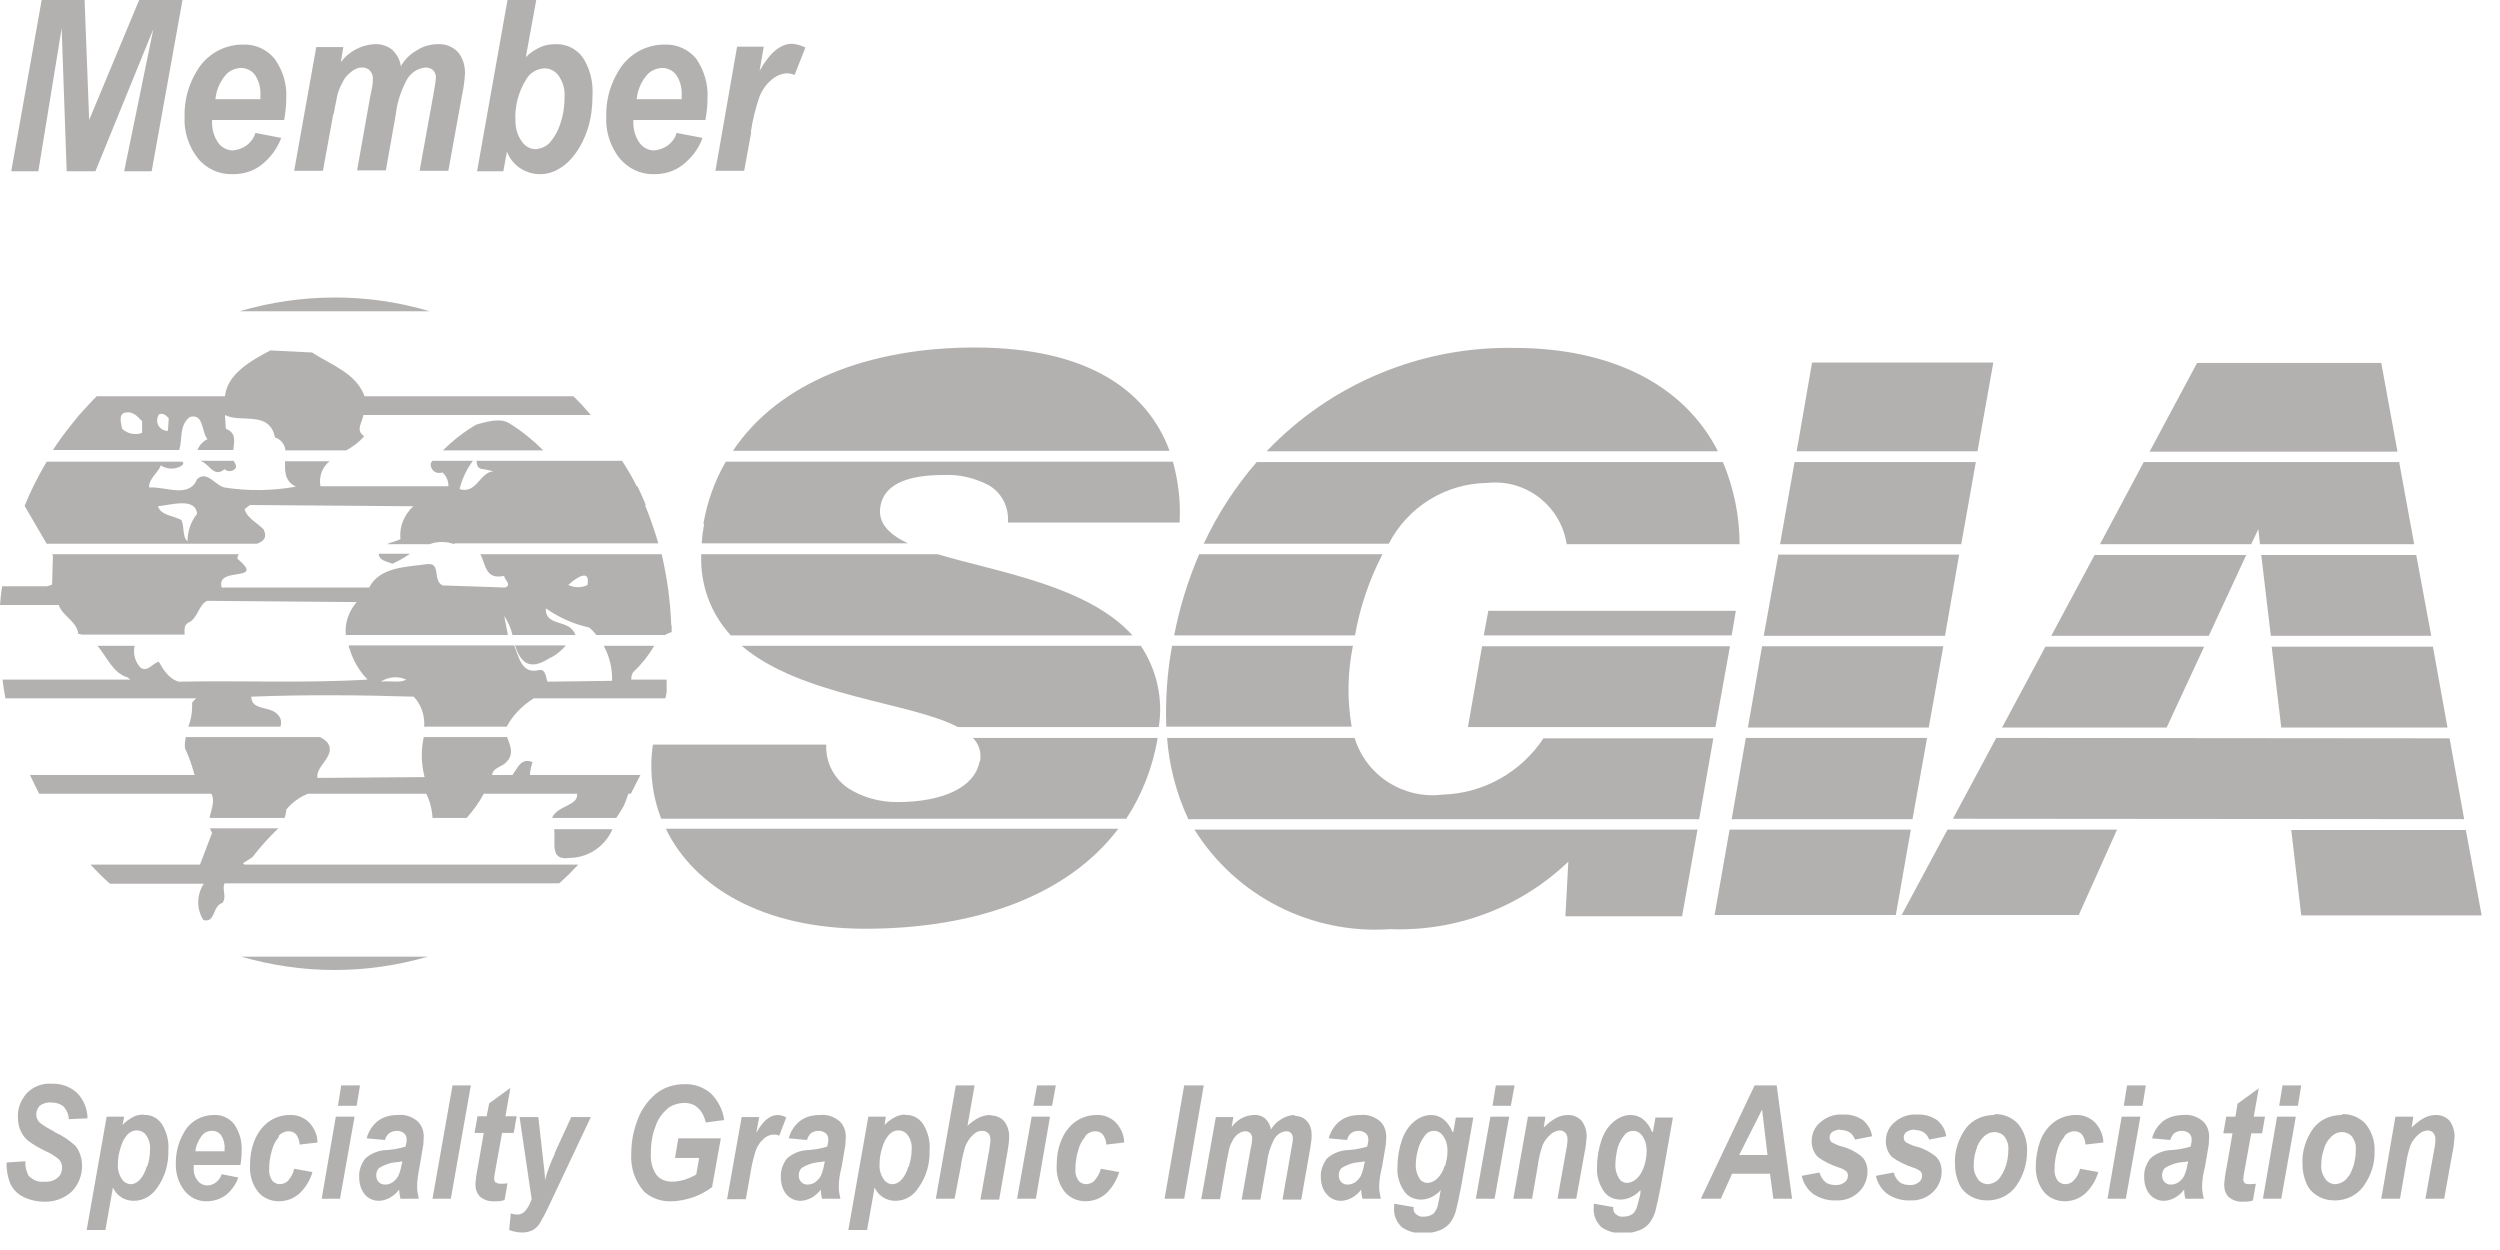 <svg width="60" height="30" viewBox="0 0 60 30" fill="none" xmlns="http://www.w3.org/2000/svg">
<g clip-path="url(#clip0_2494_1172)">
<path d="M1.48 0.68L1.6 4.11H2.29L3.68 0.7L2.98 4.11H3.64L4.38 0H3.34L2.14 2.88L2.03 0H1L0.27 4.11H0.92L1.48 0.68Z" fill="#B3B0B0"/>
<path d="M5.6 4.18C5.84 4.18 6.08 4.11 6.27 3.96C6.49 3.79 6.65 3.57 6.75 3.31L6.13 3.19C6.06 3.43 5.84 3.59 5.59 3.61C5.45 3.61 5.32 3.54 5.24 3.43C5.14 3.29 5.09 3.12 5.09 2.95V2.88H6.82C6.85 2.71 6.87 2.54 6.87 2.36C6.89 2.02 6.79 1.69 6.59 1.41C6.41 1.19 6.13 1.06 5.85 1.07C5.38 1.06 4.95 1.31 4.72 1.71C4.52 2.04 4.42 2.41 4.43 2.8C4.41 3.16 4.53 3.52 4.75 3.8C4.95 4.05 5.26 4.19 5.58 4.18H5.6ZM5.4 1.82C5.49 1.7 5.63 1.64 5.78 1.63C5.91 1.63 6.04 1.69 6.12 1.8C6.22 1.95 6.26 2.12 6.25 2.3V2.38H5.17C5.19 2.17 5.27 1.98 5.4 1.82Z" fill="#B3B0B0"/>
<path d="M8.01 2.73C8.05 2.49 8.09 2.34 8.1 2.27C8.13 2.15 8.19 2.03 8.25 1.92C8.3 1.83 8.38 1.76 8.46 1.7C8.53 1.65 8.61 1.62 8.69 1.62C8.76 1.62 8.83 1.64 8.88 1.7C8.93 1.75 8.95 1.82 8.95 1.89C8.95 2.02 8.92 2.16 8.89 2.29L8.57 4.09H9.26L9.5 2.74C9.53 2.46 9.62 2.19 9.75 1.94C9.84 1.76 10.01 1.64 10.21 1.62C10.28 1.62 10.35 1.64 10.4 1.69C10.45 1.75 10.47 1.82 10.46 1.89C10.46 1.92 10.44 2.05 10.4 2.28L10.07 4.1H10.76L11.09 2.28C11.13 2.1 11.15 1.93 11.16 1.75C11.16 1.57 11.11 1.39 10.99 1.25C10.87 1.12 10.69 1.05 10.51 1.06C10.33 1.06 10.15 1.11 10 1.21C9.84 1.3 9.71 1.43 9.62 1.59C9.6 1.44 9.53 1.31 9.42 1.2C9.3 1.1 9.14 1.05 8.98 1.06C8.66 1.08 8.37 1.24 8.18 1.49L8.24 1.13H7.59L7.06 4.1H7.75L8 2.73H8.01Z" fill="#B3B0B0"/>
<path d="M12.16 3.62C12.28 3.96 12.6 4.18 12.96 4.18C13.11 4.18 13.27 4.14 13.4 4.06C13.56 3.97 13.69 3.85 13.8 3.7C13.94 3.51 14.04 3.3 14.11 3.08C14.19 2.82 14.22 2.56 14.22 2.29C14.24 1.97 14.16 1.64 13.98 1.37C13.83 1.17 13.59 1.05 13.33 1.06C13.21 1.06 13.08 1.08 12.97 1.13C12.84 1.19 12.72 1.27 12.62 1.37L12.87 0H12.18L11.45 4.11H12.08L12.17 3.62H12.16ZM12.62 1.92C12.71 1.75 12.88 1.65 13.07 1.64C13.21 1.64 13.33 1.71 13.41 1.82C13.51 1.97 13.56 2.14 13.55 2.32C13.55 2.54 13.52 2.76 13.45 2.96C13.4 3.13 13.31 3.29 13.19 3.43C13.1 3.52 12.98 3.57 12.86 3.58C12.72 3.58 12.6 3.51 12.52 3.39C12.42 3.25 12.37 3.08 12.37 2.9C12.35 2.56 12.44 2.21 12.62 1.92Z" fill="#B3B0B0"/>
<path d="M15.71 4.18C15.95 4.18 16.19 4.11 16.38 3.96C16.6 3.79 16.77 3.57 16.86 3.31L16.24 3.19C16.17 3.43 15.95 3.59 15.7 3.61C15.56 3.61 15.43 3.54 15.35 3.43C15.25 3.29 15.2 3.12 15.2 2.95V2.88H16.93C16.96 2.71 16.98 2.54 16.98 2.36C17 2.02 16.9 1.69 16.71 1.41C16.53 1.19 16.25 1.06 15.97 1.07C15.5 1.06 15.07 1.31 14.84 1.71C14.64 2.04 14.54 2.41 14.55 2.8C14.53 3.16 14.65 3.52 14.87 3.8C15.08 4.05 15.38 4.19 15.7 4.18H15.71ZM15.51 1.82C15.6 1.7 15.74 1.64 15.89 1.63C16.02 1.63 16.15 1.69 16.23 1.8C16.33 1.95 16.37 2.12 16.36 2.3V2.38H15.28C15.3 2.17 15.38 1.98 15.51 1.82Z" fill="#B3B0B0"/>
<path d="M18.02 3.17C18.06 2.89 18.13 2.61 18.22 2.34C18.28 2.18 18.38 2.03 18.51 1.92C18.61 1.83 18.74 1.77 18.87 1.76C18.94 1.76 19.01 1.77 19.07 1.8L19.33 1.14C19.23 1.09 19.12 1.06 19.01 1.05C18.73 1.05 18.47 1.27 18.23 1.7L18.33 1.12H17.69L17.17 4.1H17.86L18.03 3.17H18.02Z" fill="#B3B0B0"/>
<path d="M1.29 27.15C1.17 27.09 1.05 27.02 0.95 26.94C0.9 26.89 0.87 26.82 0.87 26.75C0.87 26.67 0.9 26.6 0.95 26.54C1.03 26.48 1.13 26.45 1.23 26.46C1.34 26.46 1.45 26.49 1.53 26.56C1.6 26.64 1.65 26.75 1.65 26.86L2.1 26.84C2.1 26.62 2.01 26.4 1.86 26.24C1.69 26.08 1.47 26 1.24 26.01C1.02 25.99 0.79 26.08 0.64 26.24C0.5 26.4 0.42 26.6 0.43 26.81C0.43 26.93 0.45 27.05 0.5 27.15C0.54 27.24 0.61 27.33 0.69 27.39C0.81 27.48 0.94 27.55 1.08 27.62C1.2 27.67 1.31 27.74 1.41 27.82C1.46 27.87 1.49 27.94 1.49 28.02C1.49 28.11 1.46 28.2 1.39 28.26C1.3 28.34 1.18 28.37 1.06 28.36C0.92 28.38 0.78 28.32 0.68 28.21C0.63 28.1 0.6 27.99 0.61 27.87L0.16 27.9C0.15 28.07 0.18 28.23 0.24 28.39C0.3 28.53 0.41 28.65 0.55 28.72C0.71 28.8 0.88 28.84 1.06 28.84C1.31 28.85 1.55 28.76 1.73 28.59C1.89 28.42 1.97 28.2 1.97 27.98C1.97 27.81 1.92 27.64 1.81 27.5C1.66 27.36 1.49 27.25 1.31 27.17L1.29 27.15Z" fill="#B3B0B0"/>
<path d="M3.44 26.75C3.35 26.75 3.26 26.77 3.19 26.81C3.1 26.86 3.01 26.92 2.94 27L2.98 26.8H2.56L2.08 29.52H2.53L2.71 28.5C2.8 28.7 2.99 28.82 3.21 28.82C3.44 28.82 3.64 28.7 3.77 28.51C3.96 28.25 4.05 27.93 4.04 27.61C4.06 27.39 4 27.16 3.88 26.97C3.78 26.83 3.63 26.75 3.46 26.76L3.44 26.75ZM3.52 28C3.49 28.12 3.43 28.23 3.35 28.32C3.29 28.38 3.22 28.42 3.14 28.42C3.05 28.42 2.97 28.37 2.92 28.29C2.85 28.18 2.82 28.06 2.83 27.93C2.83 27.8 2.85 27.68 2.89 27.56C2.92 27.44 2.97 27.33 3.05 27.24C3.11 27.17 3.19 27.13 3.28 27.13C3.37 27.13 3.46 27.17 3.51 27.25C3.58 27.35 3.61 27.47 3.6 27.59C3.6 27.73 3.58 27.87 3.53 28H3.52Z" fill="#B3B0B0"/>
<path d="M5.14 26.76C4.83 26.76 4.55 26.92 4.41 27.19C4.28 27.41 4.22 27.66 4.22 27.91C4.21 28.15 4.28 28.39 4.43 28.58C4.56 28.74 4.76 28.84 4.97 28.83C5.13 28.83 5.28 28.78 5.41 28.69C5.55 28.58 5.66 28.43 5.72 28.26L5.32 28.18C5.27 28.34 5.13 28.45 4.97 28.45C4.88 28.45 4.79 28.4 4.74 28.33C4.67 28.24 4.64 28.13 4.65 28.01V27.96H5.77C5.79 27.85 5.8 27.73 5.8 27.61C5.81 27.39 5.75 27.17 5.62 26.98C5.5 26.83 5.32 26.75 5.14 26.76ZM5.39 27.63H4.69C4.7 27.5 4.76 27.37 4.84 27.26C4.9 27.18 4.99 27.14 5.09 27.14C5.18 27.14 5.26 27.18 5.31 27.25C5.37 27.35 5.4 27.46 5.39 27.58V27.63Z" fill="#B3B0B0"/>
<path d="M6.69 27.26C6.75 27.19 6.84 27.15 6.93 27.15C7 27.15 7.07 27.18 7.11 27.23C7.16 27.3 7.19 27.39 7.19 27.47L7.62 27.42C7.62 27.24 7.54 27.07 7.42 26.94C7.3 26.82 7.13 26.75 6.95 26.76C6.77 26.76 6.59 26.82 6.45 26.92C6.3 27.03 6.18 27.19 6.11 27.37C6.03 27.56 6 27.77 6 27.98C5.99 28.2 6.05 28.42 6.19 28.6C6.31 28.75 6.5 28.83 6.69 28.83C6.87 28.83 7.04 28.77 7.18 28.65C7.33 28.51 7.44 28.33 7.5 28.13L7.06 28.05C7.04 28.15 6.99 28.25 6.92 28.33C6.87 28.39 6.79 28.42 6.71 28.42C6.64 28.42 6.57 28.38 6.53 28.33C6.48 28.25 6.45 28.16 6.46 28.06C6.46 27.91 6.48 27.77 6.52 27.63C6.55 27.5 6.61 27.38 6.69 27.29V27.26Z" fill="#B3B0B0"/>
<path d="M7.72 28.77H8.16L8.51 26.8H8.06L7.72 28.77Z" fill="#B3B0B0"/>
<path d="M8.19 26.05L8.11 26.54H8.56L8.64 26.05H8.19Z" fill="#B3B0B0"/>
<path d="M9.55 26.76C9.37 26.76 9.2 26.8 9.06 26.91C8.93 27.02 8.84 27.16 8.8 27.32L9.24 27.36C9.25 27.3 9.29 27.24 9.34 27.2C9.39 27.16 9.46 27.14 9.53 27.14C9.59 27.14 9.65 27.16 9.7 27.2C9.74 27.24 9.76 27.29 9.76 27.34C9.76 27.4 9.75 27.46 9.73 27.52C9.59 27.56 9.45 27.59 9.3 27.6C9.11 27.6 8.92 27.67 8.77 27.8C8.67 27.93 8.61 28.09 8.62 28.25C8.62 28.4 8.66 28.55 8.75 28.66C8.83 28.76 8.96 28.82 9.09 28.82C9.18 28.82 9.27 28.79 9.35 28.75C9.44 28.7 9.52 28.63 9.58 28.55C9.58 28.63 9.6 28.7 9.61 28.77H10.05C10.03 28.68 10.01 28.58 10.01 28.49C10.01 28.32 10.04 28.16 10.07 28C10.12 27.71 10.15 27.54 10.16 27.47C10.16 27.41 10.17 27.34 10.17 27.28C10.17 27.14 10.12 27 10.02 26.91C9.89 26.8 9.72 26.74 9.55 26.76ZM9.64 27.93C9.63 28.03 9.6 28.13 9.56 28.22C9.53 28.28 9.48 28.33 9.43 28.37C9.37 28.41 9.31 28.43 9.24 28.43C9.18 28.43 9.13 28.41 9.09 28.37C9.05 28.33 9.03 28.27 9.03 28.21C9.03 28.14 9.05 28.08 9.1 28.03C9.23 27.95 9.38 27.9 9.54 27.89C9.58 27.89 9.61 27.88 9.65 27.87V27.94L9.64 27.93Z" fill="#B3B0B0"/>
<path d="M10.38 28.77H10.82L11.3 26.05H10.86L10.38 28.77Z" fill="#B3B0B0"/>
<path d="M11.89 28.38C11.89 28.38 11.85 28.32 11.86 28.28C11.86 28.26 11.87 28.17 11.9 28.02L12.05 27.19H12.33L12.4 26.79H12.13L12.25 26.11L11.74 26.48L11.68 26.79H11.46L11.39 27.19H11.61L11.47 28C11.44 28.14 11.42 28.28 11.41 28.42C11.41 28.53 11.44 28.64 11.52 28.72C11.62 28.8 11.74 28.84 11.87 28.83C11.95 28.83 12.03 28.83 12.11 28.8L12.18 28.4C12.1 28.41 12.05 28.41 12.03 28.41C11.99 28.41 11.94 28.41 11.91 28.38H11.89Z" fill="#B3B0B0"/>
<path d="M13.32 27.68C13.22 27.89 13.14 28.1 13.08 28.32C13.08 28.22 13.06 28.04 13.03 27.79L12.92 26.81H12.47L12.76 28.78C12.67 29.03 12.56 29.15 12.42 29.15C12.37 29.15 12.31 29.14 12.26 29.12L12.22 29.52C12.32 29.56 12.43 29.58 12.54 29.58C12.63 29.58 12.71 29.56 12.79 29.52C12.86 29.48 12.92 29.42 12.96 29.35C13.03 29.23 13.1 29.1 13.16 28.97L14.18 26.81H13.71L13.31 27.68H13.32Z" fill="#B3B0B0"/>
<path d="M16.01 26.61C16.13 26.52 16.28 26.47 16.43 26.47C16.55 26.47 16.67 26.51 16.75 26.59C16.85 26.68 16.91 26.81 16.94 26.94L17.38 26.88C17.35 26.64 17.23 26.41 17.06 26.24C16.88 26.09 16.66 26.01 16.42 26.02C16.17 26.02 15.92 26.1 15.73 26.26C15.52 26.44 15.36 26.68 15.28 26.94C15.19 27.18 15.15 27.44 15.15 27.7C15.13 28.03 15.24 28.35 15.46 28.6C15.64 28.76 15.87 28.84 16.11 28.83C16.29 28.83 16.47 28.79 16.65 28.73C16.81 28.67 16.96 28.59 17.09 28.49L17.3 27.32H16.28L16.2 27.79H16.78L16.71 28.19C16.62 28.24 16.53 28.28 16.44 28.31C16.34 28.34 16.24 28.36 16.13 28.36C15.98 28.36 15.84 28.31 15.75 28.19C15.65 28.04 15.61 27.86 15.62 27.68C15.62 27.46 15.65 27.24 15.73 27.04C15.78 26.87 15.89 26.72 16.03 26.6L16.01 26.61Z" fill="#B3B0B0"/>
<path d="M18.66 26.76C18.48 26.76 18.31 26.9 18.15 27.19L18.22 26.81H17.8L17.45 28.78H17.9L18.01 28.16C18.04 27.97 18.08 27.79 18.14 27.61C18.18 27.5 18.24 27.41 18.33 27.33C18.39 27.27 18.48 27.23 18.57 27.23C18.61 27.23 18.66 27.23 18.7 27.26L18.87 26.82C18.81 26.78 18.73 26.76 18.66 26.76Z" fill="#B3B0B0"/>
<path d="M19.68 26.76C19.5 26.76 19.33 26.8 19.19 26.91C19.06 27.02 18.97 27.16 18.93 27.32L19.37 27.36C19.38 27.3 19.42 27.24 19.46 27.2C19.51 27.16 19.58 27.14 19.65 27.14C19.71 27.14 19.77 27.16 19.82 27.2C19.86 27.24 19.88 27.29 19.88 27.34C19.88 27.4 19.87 27.46 19.85 27.52C19.71 27.56 19.57 27.59 19.42 27.6C19.23 27.6 19.04 27.67 18.89 27.8C18.79 27.93 18.73 28.09 18.74 28.25C18.74 28.4 18.78 28.55 18.87 28.66C18.95 28.76 19.08 28.82 19.21 28.82C19.3 28.82 19.39 28.79 19.47 28.75C19.56 28.7 19.64 28.63 19.7 28.55C19.7 28.63 19.71 28.7 19.73 28.77H20.17C20.15 28.68 20.13 28.58 20.13 28.49C20.13 28.32 20.16 28.16 20.2 28C20.25 27.71 20.28 27.54 20.29 27.47C20.29 27.41 20.3 27.34 20.3 27.28C20.3 27.14 20.25 27 20.15 26.91C20.02 26.8 19.85 26.74 19.68 26.76ZM19.78 27.93C19.77 28.03 19.74 28.13 19.7 28.22C19.67 28.28 19.62 28.33 19.57 28.37C19.51 28.41 19.45 28.43 19.38 28.43C19.32 28.43 19.27 28.41 19.23 28.37C19.19 28.33 19.17 28.27 19.17 28.21C19.17 28.14 19.19 28.08 19.24 28.03C19.37 27.95 19.52 27.9 19.68 27.89C19.72 27.89 19.75 27.88 19.79 27.87V27.94L19.78 27.93Z" fill="#B3B0B0"/>
<path d="M21.73 26.75C21.64 26.75 21.56 26.77 21.48 26.81C21.39 26.86 21.3 26.92 21.23 27L21.26 26.8H20.84L20.36 29.52H20.81L20.99 28.5C21.08 28.7 21.27 28.82 21.49 28.82C21.72 28.82 21.92 28.7 22.04 28.51C22.23 28.25 22.32 27.93 22.31 27.61C22.33 27.39 22.27 27.16 22.15 26.97C22.05 26.83 21.9 26.75 21.73 26.76V26.75ZM21.8 28C21.77 28.12 21.71 28.23 21.63 28.32C21.57 28.38 21.5 28.42 21.42 28.42C21.33 28.42 21.25 28.37 21.2 28.29C21.13 28.18 21.1 28.06 21.11 27.93C21.11 27.8 21.13 27.68 21.17 27.56C21.2 27.44 21.25 27.33 21.33 27.24C21.39 27.17 21.47 27.13 21.56 27.13C21.65 27.13 21.74 27.17 21.79 27.25C21.86 27.35 21.89 27.47 21.88 27.59C21.88 27.73 21.85 27.87 21.81 28H21.8Z" fill="#B3B0B0"/>
<path d="M23.78 26.76C23.68 26.76 23.59 26.78 23.5 26.82C23.4 26.87 23.3 26.94 23.22 27.02L23.39 26.05H22.94L22.46 28.77H22.91L23.06 27.99C23.08 27.83 23.12 27.68 23.16 27.53C23.2 27.42 23.27 27.31 23.36 27.23C23.42 27.17 23.49 27.14 23.58 27.14C23.63 27.14 23.68 27.16 23.72 27.2C23.76 27.24 23.77 27.3 23.77 27.36C23.77 27.44 23.75 27.52 23.74 27.61L23.53 28.79H23.98L24.18 27.64C24.2 27.52 24.22 27.4 24.22 27.27C24.22 27.14 24.18 27.01 24.1 26.91C24.02 26.82 23.9 26.77 23.78 26.77V26.76Z" fill="#B3B0B0"/>
<path d="M24.8 26.54H25.25L25.34 26.05H24.89L24.8 26.54Z" fill="#B3B0B0"/>
<path d="M24.41 28.77H24.86L25.2 26.8H24.76L24.41 28.77Z" fill="#B3B0B0"/>
<path d="M26.05 27.26C26.11 27.19 26.2 27.15 26.29 27.15C26.36 27.15 26.43 27.18 26.47 27.23C26.52 27.3 26.55 27.39 26.55 27.47L26.98 27.42C26.98 27.24 26.9 27.07 26.78 26.94C26.66 26.82 26.49 26.75 26.31 26.76C26.13 26.76 25.95 26.82 25.81 26.92C25.66 27.03 25.54 27.19 25.47 27.37C25.39 27.56 25.36 27.77 25.36 27.98C25.35 28.2 25.41 28.42 25.55 28.6C25.67 28.75 25.86 28.83 26.05 28.83C26.23 28.83 26.4 28.77 26.54 28.65C26.69 28.51 26.8 28.33 26.86 28.13L26.42 28.05C26.4 28.15 26.34 28.25 26.27 28.33C26.22 28.39 26.14 28.42 26.06 28.42C25.99 28.42 25.92 28.38 25.88 28.33C25.83 28.25 25.8 28.16 25.81 28.06C25.81 27.91 25.83 27.77 25.87 27.63C25.9 27.5 25.96 27.38 26.04 27.29L26.05 27.26Z" fill="#B3B0B0"/>
<path d="M28.42 26.05L27.95 28.77H28.42L28.89 26.05H28.42Z" fill="#B3B0B0"/>
<path d="M31.08 26.76C30.96 26.76 30.85 26.8 30.75 26.86C30.65 26.92 30.56 27.01 30.5 27.11C30.49 27.01 30.44 26.92 30.37 26.85C30.29 26.78 30.19 26.75 30.08 26.76C29.87 26.77 29.68 26.88 29.56 27.05L29.6 26.81H29.18L28.83 28.78H29.28L29.44 27.87C29.47 27.71 29.49 27.61 29.5 27.57C29.52 27.49 29.56 27.41 29.6 27.34C29.64 27.28 29.68 27.23 29.74 27.2C29.78 27.17 29.84 27.15 29.89 27.15C29.94 27.15 29.98 27.17 30.01 27.2C30.04 27.24 30.06 27.28 30.05 27.33C30.05 27.42 30.03 27.51 30.01 27.6L29.8 28.79H30.25L30.41 27.89C30.43 27.7 30.49 27.52 30.57 27.36C30.63 27.24 30.74 27.16 30.87 27.15C30.92 27.15 30.96 27.16 30.99 27.2C31.02 27.24 31.03 27.28 31.03 27.33C31.03 27.35 31.02 27.44 30.99 27.59L30.78 28.79H31.23L31.44 27.59C31.46 27.47 31.48 27.36 31.48 27.24C31.48 27.12 31.45 27 31.37 26.91C31.29 26.82 31.18 26.78 31.06 26.78L31.08 26.76Z" fill="#B3B0B0"/>
<path d="M32.64 26.76C32.46 26.76 32.29 26.8 32.15 26.91C32.02 27.02 31.93 27.16 31.89 27.32L32.33 27.36C32.34 27.3 32.38 27.24 32.42 27.2C32.47 27.16 32.54 27.14 32.61 27.14C32.67 27.14 32.73 27.16 32.78 27.2C32.82 27.24 32.84 27.29 32.84 27.34C32.84 27.4 32.83 27.46 32.81 27.52C32.67 27.56 32.53 27.59 32.38 27.6C32.19 27.6 32 27.67 31.85 27.8C31.75 27.93 31.69 28.09 31.7 28.25C31.7 28.4 31.74 28.55 31.84 28.66C31.92 28.76 32.05 28.82 32.18 28.82C32.27 28.82 32.36 28.79 32.44 28.75C32.53 28.7 32.61 28.63 32.67 28.55C32.67 28.63 32.68 28.7 32.7 28.77H33.14C33.12 28.68 33.1 28.58 33.1 28.49C33.1 28.32 33.13 28.16 33.17 28C33.22 27.71 33.25 27.54 33.26 27.47C33.26 27.41 33.27 27.34 33.27 27.28C33.27 27.14 33.22 27 33.12 26.91C32.99 26.8 32.82 26.74 32.65 26.76H32.64ZM32.74 27.93C32.73 28.03 32.7 28.13 32.66 28.22C32.63 28.28 32.58 28.33 32.53 28.37C32.47 28.41 32.41 28.43 32.34 28.43C32.28 28.43 32.23 28.41 32.19 28.37C32.15 28.33 32.13 28.27 32.13 28.21C32.13 28.14 32.15 28.08 32.2 28.03C32.33 27.95 32.48 27.9 32.64 27.89C32.68 27.89 32.71 27.88 32.75 27.87V27.94L32.74 27.93Z" fill="#B3B0B0"/>
<path d="M34.85 27.15C34.81 27.04 34.73 26.93 34.64 26.86C34.55 26.79 34.45 26.76 34.34 26.76C34.2 26.76 34.06 26.82 33.95 26.91C33.81 27.02 33.71 27.18 33.65 27.35C33.58 27.55 33.54 27.77 33.54 27.99C33.52 28.2 33.58 28.41 33.7 28.59C33.79 28.72 33.94 28.79 34.1 28.79C34.28 28.79 34.46 28.7 34.58 28.56L34.56 28.65C34.55 28.76 34.52 28.86 34.5 28.96C34.48 29.02 34.45 29.08 34.4 29.13C34.33 29.18 34.25 29.2 34.17 29.2C34.12 29.2 34.07 29.2 34.03 29.17C34 29.15 33.97 29.13 33.95 29.1C33.93 29.06 33.92 29.02 33.93 28.97L33.46 28.89C33.46 28.89 33.46 28.94 33.46 28.97C33.44 29.15 33.51 29.32 33.64 29.45C33.8 29.56 33.98 29.61 34.17 29.59C34.26 29.59 34.36 29.59 34.45 29.56C34.53 29.54 34.61 29.51 34.68 29.46C34.74 29.42 34.8 29.36 34.84 29.29C34.89 29.21 34.93 29.12 34.95 29.02C34.98 28.91 35.02 28.72 35.07 28.46L35.36 26.82H34.94L34.88 27.17L34.85 27.15ZM34.67 27.98C34.64 28.09 34.58 28.2 34.5 28.28C34.44 28.34 34.36 28.38 34.27 28.39C34.18 28.39 34.1 28.35 34.06 28.27C34 28.17 33.97 28.05 33.98 27.93C33.98 27.82 34 27.71 34.03 27.6C34.06 27.47 34.12 27.35 34.2 27.25C34.25 27.18 34.33 27.14 34.42 27.14C34.51 27.14 34.59 27.19 34.64 27.27C34.71 27.37 34.74 27.49 34.74 27.61C34.74 27.74 34.72 27.86 34.68 27.99L34.67 27.98Z" fill="#B3B0B0"/>
<path d="M35.42 28.77H35.87L36.22 26.8H35.77L35.42 28.77Z" fill="#B3B0B0"/>
<path d="M35.9 26.05L35.82 26.54H36.26L36.35 26.05H35.9Z" fill="#B3B0B0"/>
<path d="M37.64 26.76C37.54 26.76 37.44 26.78 37.35 26.83C37.24 26.89 37.14 26.97 37.05 27.06L37.09 26.8H36.67L36.32 28.77H36.77L36.91 27.96C36.93 27.8 36.97 27.64 37.02 27.49C37.06 27.39 37.13 27.3 37.21 27.23C37.27 27.17 37.35 27.14 37.43 27.13C37.48 27.13 37.54 27.15 37.57 27.19C37.61 27.24 37.62 27.29 37.62 27.35C37.62 27.45 37.6 27.55 37.58 27.65L37.38 28.77H37.83L38.03 27.66C38.06 27.53 38.07 27.4 38.08 27.27C38.08 27.14 38.04 27.01 37.96 26.9C37.88 26.81 37.76 26.76 37.64 26.76Z" fill="#B3B0B0"/>
<path d="M39.64 27.15C39.6 27.04 39.52 26.93 39.43 26.86C39.34 26.79 39.24 26.76 39.13 26.76C38.99 26.76 38.85 26.82 38.74 26.91C38.6 27.02 38.5 27.18 38.44 27.35C38.37 27.55 38.33 27.77 38.33 27.99C38.31 28.2 38.37 28.41 38.49 28.59C38.58 28.72 38.73 28.79 38.89 28.79C39.07 28.79 39.25 28.7 39.37 28.56V28.65C39.34 28.76 39.32 28.86 39.29 28.96C39.27 29.02 39.24 29.08 39.19 29.13C39.12 29.18 39.04 29.2 38.96 29.2C38.91 29.2 38.86 29.2 38.82 29.17C38.79 29.15 38.76 29.13 38.74 29.1C38.72 29.06 38.71 29.02 38.72 28.97L38.25 28.89C38.25 28.89 38.25 28.94 38.25 28.97C38.23 29.15 38.3 29.32 38.43 29.45C38.59 29.56 38.77 29.61 38.96 29.59C39.05 29.59 39.15 29.59 39.24 29.56C39.32 29.54 39.4 29.51 39.47 29.46C39.53 29.42 39.59 29.36 39.63 29.29C39.68 29.21 39.72 29.12 39.74 29.02C39.77 28.91 39.81 28.72 39.86 28.46L40.15 26.82H39.73L39.67 27.17L39.64 27.15ZM39.46 27.98C39.43 28.09 39.37 28.2 39.29 28.28C39.23 28.34 39.15 28.38 39.06 28.39C38.97 28.39 38.89 28.35 38.85 28.27C38.79 28.17 38.76 28.05 38.77 27.93C38.77 27.82 38.79 27.71 38.81 27.6C38.84 27.47 38.9 27.35 38.98 27.25C39.03 27.18 39.11 27.14 39.2 27.14C39.29 27.14 39.37 27.19 39.42 27.27C39.49 27.37 39.52 27.49 39.52 27.61C39.52 27.74 39.5 27.86 39.46 27.99V27.98Z" fill="#B3B0B0"/>
<path d="M42.11 26.05L40.82 28.77H41.3L41.57 28.17H42.48L42.56 28.77H43.01L42.64 26.05H42.12H42.11ZM41.74 27.72L42.29 26.63L42.42 27.72H41.73H41.74Z" fill="#B3B0B0"/>
<path d="M44.17 27.12C44.26 27.12 44.34 27.14 44.41 27.19C44.46 27.23 44.5 27.29 44.52 27.35L44.93 27.27C44.91 27.12 44.83 26.99 44.72 26.89C44.58 26.79 44.41 26.74 44.24 26.75C44.01 26.73 43.79 26.82 43.63 26.99C43.53 27.1 43.48 27.24 43.48 27.39C43.48 27.53 43.53 27.67 43.63 27.77C43.78 27.88 43.95 27.96 44.13 28.02C44.2 28.04 44.26 28.07 44.32 28.12C44.34 28.15 44.35 28.18 44.35 28.22C44.35 28.27 44.33 28.32 44.29 28.36C44.22 28.42 44.13 28.45 44.04 28.44C43.96 28.44 43.87 28.42 43.81 28.37C43.74 28.31 43.69 28.23 43.67 28.14L43.24 28.22C43.28 28.39 43.37 28.54 43.51 28.65C43.67 28.76 43.87 28.82 44.06 28.81C44.27 28.82 44.47 28.75 44.62 28.6C44.75 28.47 44.82 28.3 44.82 28.11C44.82 27.97 44.77 27.83 44.66 27.74C44.53 27.64 44.38 27.56 44.22 27.52C44.13 27.5 44.05 27.46 43.97 27.42C43.93 27.39 43.91 27.35 43.91 27.3C43.91 27.25 43.93 27.2 43.97 27.17C44.03 27.13 44.1 27.11 44.17 27.11V27.12Z" fill="#B3B0B0"/>
<path d="M45.95 27.12C46.04 27.12 46.12 27.14 46.19 27.19C46.24 27.23 46.28 27.29 46.3 27.35L46.71 27.27C46.69 27.12 46.61 26.99 46.5 26.89C46.36 26.79 46.19 26.74 46.02 26.75C45.79 26.73 45.57 26.82 45.41 26.99C45.31 27.1 45.26 27.24 45.26 27.39C45.26 27.53 45.31 27.67 45.41 27.77C45.56 27.88 45.73 27.96 45.91 28.02C45.98 28.04 46.04 28.07 46.1 28.12C46.12 28.15 46.13 28.18 46.13 28.22C46.13 28.27 46.11 28.32 46.07 28.36C46 28.42 45.91 28.45 45.82 28.44C45.74 28.44 45.65 28.42 45.59 28.37C45.52 28.31 45.47 28.23 45.45 28.14L45.02 28.22C45.06 28.39 45.15 28.54 45.29 28.65C45.45 28.76 45.65 28.82 45.84 28.81C46.05 28.82 46.25 28.75 46.4 28.6C46.53 28.47 46.6 28.3 46.6 28.11C46.6 27.97 46.55 27.83 46.44 27.74C46.31 27.64 46.16 27.56 46 27.52C45.91 27.5 45.83 27.46 45.75 27.42C45.71 27.39 45.69 27.35 45.69 27.3C45.69 27.25 45.71 27.2 45.75 27.17C45.81 27.13 45.88 27.11 45.95 27.11V27.12Z" fill="#B3B0B0"/>
<path d="M47.86 26.76C47.59 26.76 47.34 26.87 47.18 27.08C47 27.33 46.9 27.64 46.92 27.95C46.92 28.1 46.95 28.25 47.01 28.39C47.06 28.52 47.16 28.63 47.28 28.7C47.41 28.78 47.55 28.81 47.7 28.81C47.97 28.81 48.23 28.69 48.39 28.46C48.56 28.22 48.65 27.93 48.65 27.63C48.66 27.4 48.59 27.17 48.44 26.98C48.3 26.82 48.08 26.73 47.87 26.74L47.86 26.76ZM48.02 28.23C47.96 28.34 47.84 28.41 47.71 28.42C47.61 28.42 47.52 28.37 47.47 28.3C47.4 28.2 47.36 28.08 47.37 27.96C47.37 27.83 47.39 27.71 47.43 27.59C47.46 27.47 47.52 27.37 47.61 27.28C47.68 27.21 47.77 27.17 47.87 27.17C47.96 27.17 48.05 27.21 48.11 27.28C48.17 27.37 48.21 27.47 48.2 27.58C48.2 27.81 48.15 28.04 48.02 28.23Z" fill="#B3B0B0"/>
<path d="M49.55 27.26C49.61 27.19 49.7 27.15 49.79 27.15C49.86 27.15 49.93 27.18 49.97 27.23C50.02 27.3 50.05 27.39 50.05 27.47L50.48 27.42C50.48 27.24 50.4 27.07 50.28 26.94C50.16 26.82 49.99 26.75 49.81 26.76C49.63 26.76 49.45 26.82 49.31 26.92C49.16 27.03 49.04 27.19 48.97 27.37C48.9 27.56 48.86 27.77 48.86 27.98C48.85 28.2 48.91 28.42 49.05 28.6C49.17 28.75 49.36 28.83 49.55 28.83C49.73 28.83 49.9 28.77 50.04 28.65C50.19 28.51 50.3 28.33 50.36 28.13L49.92 28.05C49.9 28.15 49.85 28.25 49.77 28.33C49.72 28.39 49.64 28.42 49.56 28.42C49.49 28.42 49.42 28.38 49.38 28.33C49.33 28.25 49.3 28.16 49.31 28.06C49.31 27.91 49.33 27.77 49.37 27.63C49.4 27.5 49.46 27.38 49.54 27.29L49.55 27.26Z" fill="#B3B0B0"/>
<path d="M51.05 26.05L50.97 26.54H51.42L51.5 26.05H51.05Z" fill="#B3B0B0"/>
<path d="M50.58 28.77H51.02L51.37 26.8H50.92L50.58 28.77Z" fill="#B3B0B0"/>
<path d="M52.41 26.76C52.23 26.76 52.06 26.8 51.91 26.91C51.78 27.02 51.69 27.16 51.65 27.32L52.09 27.36C52.1 27.3 52.14 27.24 52.18 27.2C52.23 27.16 52.3 27.14 52.37 27.14C52.43 27.14 52.49 27.16 52.54 27.2C52.58 27.24 52.6 27.29 52.6 27.34C52.6 27.4 52.59 27.46 52.57 27.52C52.43 27.56 52.29 27.59 52.14 27.6C51.95 27.6 51.76 27.67 51.61 27.8C51.51 27.93 51.45 28.09 51.46 28.25C51.46 28.4 51.5 28.55 51.59 28.66C51.67 28.76 51.8 28.82 51.93 28.82C52.02 28.82 52.11 28.79 52.19 28.75C52.28 28.7 52.36 28.63 52.42 28.55C52.42 28.63 52.43 28.7 52.45 28.77H52.89C52.87 28.68 52.85 28.58 52.85 28.49C52.85 28.32 52.88 28.16 52.92 28C52.97 27.71 53 27.54 53.01 27.47C53.01 27.41 53.02 27.34 53.02 27.28C53.02 27.14 52.97 27 52.87 26.91C52.74 26.8 52.57 26.74 52.4 26.76H52.41ZM52.5 27.93C52.49 28.03 52.46 28.13 52.42 28.22C52.39 28.28 52.34 28.33 52.29 28.37C52.23 28.41 52.17 28.43 52.1 28.43C52.04 28.43 51.99 28.41 51.95 28.37C51.91 28.33 51.89 28.27 51.89 28.21C51.89 28.14 51.91 28.08 51.96 28.03C52.09 27.95 52.24 27.9 52.4 27.89C52.44 27.89 52.47 27.88 52.51 27.87V27.94L52.5 27.93Z" fill="#B3B0B0"/>
<path d="M54.02 27.2H54.29L54.36 26.8H54.09L54.21 26.12L53.7 26.49L53.65 26.8H53.43L53.36 27.2H53.58L53.44 28.01C53.41 28.15 53.39 28.29 53.38 28.43C53.38 28.54 53.41 28.65 53.49 28.73C53.59 28.81 53.71 28.85 53.83 28.84C53.91 28.84 53.99 28.84 54.07 28.81L54.14 28.41C54.06 28.42 54.01 28.42 53.99 28.42C53.95 28.42 53.9 28.42 53.87 28.39C53.85 28.36 53.83 28.33 53.84 28.29C53.84 28.27 53.85 28.18 53.88 28.03L54.03 27.2H54.02Z" fill="#B3B0B0"/>
<path d="M54.7 26.54H55.15L55.23 26.05H54.78L54.7 26.54Z" fill="#B3B0B0"/>
<path d="M54.31 28.77H54.75L55.1 26.8H54.65L54.31 28.77Z" fill="#B3B0B0"/>
<path d="M56.2 26.76C55.93 26.76 55.68 26.87 55.52 27.08C55.34 27.33 55.24 27.64 55.26 27.95C55.26 28.1 55.29 28.25 55.35 28.39C55.4 28.52 55.5 28.63 55.62 28.7C55.75 28.78 55.89 28.81 56.04 28.81C56.31 28.81 56.57 28.69 56.73 28.46C56.9 28.22 57 27.93 56.99 27.63C57 27.4 56.93 27.17 56.78 26.98C56.64 26.82 56.42 26.73 56.21 26.74L56.2 26.76ZM56.36 28.23C56.3 28.34 56.18 28.41 56.05 28.42C55.95 28.42 55.86 28.37 55.81 28.3C55.74 28.2 55.7 28.08 55.71 27.96C55.71 27.83 55.73 27.71 55.77 27.59C55.8 27.47 55.86 27.37 55.95 27.28C56.02 27.21 56.11 27.17 56.21 27.17C56.3 27.17 56.39 27.21 56.45 27.28C56.51 27.37 56.55 27.47 56.54 27.58C56.54 27.81 56.49 28.04 56.37 28.23H56.36Z" fill="#B3B0B0"/>
<path d="M58.47 26.76C58.37 26.76 58.27 26.78 58.18 26.83C58.07 26.89 57.97 26.97 57.88 27.06L57.92 26.8H57.49L57.15 28.77H57.6L57.74 27.96C57.76 27.8 57.8 27.64 57.85 27.49C57.89 27.39 57.96 27.3 58.04 27.23C58.1 27.17 58.18 27.14 58.26 27.13C58.31 27.13 58.37 27.15 58.4 27.19C58.44 27.24 58.45 27.29 58.45 27.35C58.45 27.45 58.43 27.55 58.41 27.65L58.21 28.77H58.66L58.86 27.66C58.89 27.53 58.9 27.4 58.91 27.27C58.91 27.14 58.87 27.01 58.79 26.9C58.71 26.81 58.59 26.76 58.47 26.76Z" fill="#B3B0B0"/>
<path d="M8.04 7.14C7.27 7.14 6.5 7.25 5.75 7.47H10.31C9.57 7.25 8.81 7.14 8.04 7.14Z" fill="#B3B0B0"/>
<path d="M8.03 23.28C8.79 23.28 9.54 23.17 10.27 22.96H5.79C6.52 23.17 7.27 23.28 8.03 23.28Z" fill="#B3B0B0"/>
<path d="M11.43 10.19C11.14 10.36 10.87 10.57 10.63 10.81H13.04C12.8 10.57 12.53 10.35 12.24 10.17C12.01 10.01 11.66 10.13 11.43 10.19Z" fill="#B3B0B0"/>
<path d="M2.32 9.51C2.17 9.66 2.04 9.81 1.9 9.96L1.69 10.22C1.54 10.41 1.4 10.6 1.27 10.8H4.3C4.39 10.52 4.29 10.23 4.55 10.01C4.9 9.91 4.83 10.37 4.98 10.54C4.87 10.59 4.78 10.69 4.74 10.8H5.6C5.62 10.59 5.68 10.39 5.42 10.29L5.4 9.96C5.77 10.16 6.47 9.84 6.6 10.5C6.74 10.54 6.84 10.67 6.85 10.81H8.31C8.47 10.72 8.62 10.61 8.74 10.47C8.52 10.32 8.7 10.14 8.72 9.96H14.18C14.05 9.81 13.91 9.65 13.76 9.51H8.75C8.55 8.95 7.91 8.74 7.49 8.46L6.49 8.41C6.05 8.64 5.45 8.97 5.4 9.51H2.32ZM3.41 10.39C3.24 10.45 3.06 10.41 2.93 10.29C2.91 10.17 2.84 9.96 2.98 9.91C3.17 9.85 3.29 9.98 3.41 10.11V10.39ZM4.02 10.34C3.96 10.34 3.91 10.32 3.87 10.29C3.76 10.21 3.74 10.05 3.82 9.94C3.92 9.91 3.99 9.97 4.05 10.04L4.03 10.34H4.02Z" fill="#B3B0B0"/>
<path d="M4.81 11.06C5.03 11.13 5.13 11.48 5.39 11.26C5.44 11.31 5.52 11.32 5.59 11.29C5.72 11.22 5.65 11.14 5.61 11.06H4.8H4.81Z" fill="#B3B0B0"/>
<path d="M10.91 13.04H15.8C15.71 12.73 15.6 12.42 15.48 12.12H15.5C15.44 11.97 15.37 11.82 15.3 11.67H15.28C15.18 11.46 15.06 11.26 14.93 11.06H11.44C11.44 11.16 11.46 11.26 11.61 11.26L11.84 11.31C11.51 11.34 11.44 11.86 11.03 11.74C11.09 11.49 11.2 11.26 11.35 11.06H10.38L10.34 11.11C10.32 11.22 10.39 11.33 10.51 11.35C10.55 11.35 10.59 11.35 10.62 11.34C10.71 11.42 10.77 11.55 10.76 11.67H7.69C7.65 11.44 7.73 11.21 7.91 11.07H6.84C6.84 11.3 6.82 11.54 7.1 11.68C6.54 11.78 5.96 11.79 5.39 11.7C5.16 11.65 4.97 11.28 4.73 11.5C4.54 11.97 3.97 11.67 3.58 11.7C3.56 11.5 3.79 11.35 3.86 11.17C4 11.26 4.17 11.27 4.32 11.2C4.41 11.15 4.41 11.12 4.38 11.08H1.12C0.92 11.42 0.74 11.77 0.59 12.14L1.12 13.05H6.17C6.32 12.99 6.42 12.91 6.33 12.71C6.17 12.54 5.93 12.44 5.87 12.22L6 12.12L9.92 12.15C9.7 12.35 9.58 12.64 9.61 12.94C9.51 12.99 9.39 13.01 9.29 13.06H10.31C10.5 12.99 10.71 12.99 10.9 13.06L10.91 13.04ZM4.5 12.99C4.37 12.89 4.43 12.61 4.35 12.48C4.16 12.37 3.87 12.38 3.79 12.15C4.07 12.13 4.69 11.92 4.73 12.33C4.58 12.52 4.5 12.75 4.5 12.99Z" fill="#B3B0B0"/>
<path d="M9.42 13.53C9.57 13.46 9.71 13.38 9.84 13.29H9.09C9.1 13.46 9.28 13.47 9.42 13.53Z" fill="#B3B0B0"/>
<path d="M1.88 15.21C1.88 15.21 1.93 15.22 1.96 15.23H4.43C4.43 15.13 4.41 15.01 4.51 14.95C4.75 14.85 4.76 14.52 4.97 14.42L8.56 14.45C8.37 14.67 8.27 14.95 8.3 15.24H12.19L12.1 14.78C12.19 14.92 12.26 15.07 12.3 15.24H13.81C13.68 14.84 13.08 15.06 13.1 14.6C13.41 14.82 13.77 14.98 14.14 15.06C14.2 15.11 14.26 15.17 14.31 15.24H15.96C16.01 15.21 16.06 15.19 16.12 15.17V15.01H16.11C16.09 14.43 16.01 13.86 15.88 13.3H11.53C11.66 13.56 11.65 13.92 12.1 13.82C12.1 13.91 12.3 14.04 12.12 14.1L10.62 14.05C10.37 13.92 10.6 13.49 10.24 13.54C9.76 13.61 9.12 13.6 8.86 14.1H5.32C5.17 13.57 6.4 14 5.7 13.41C5.7 13.37 5.71 13.33 5.73 13.3H1.25L1.27 13.34L1.25 14.03C1.25 14.03 1.17 14.06 1.13 14.07H0.05C0.03 14.22 0.01 14.37 0 14.52H1.41C1.5 14.79 1.85 14.91 1.88 15.22V15.21ZM14.1 14.04C13.96 14.11 13.79 14.11 13.64 14.04C13.75 13.93 14.18 13.59 14.1 14.04Z" fill="#B3B0B0"/>
<path d="M13.18 15.8C13.34 15.73 13.47 15.62 13.58 15.49H12.36C12.48 15.85 12.67 16.13 13.18 15.8Z" fill="#B3B0B0"/>
<path d="M4.61 16.87C4.62 17.06 4.59 17.26 4.52 17.44H6.73C6.76 17.35 6.75 17.25 6.69 17.18C6.51 16.92 6.04 17.08 6.03 16.72C7.31 16.67 8.66 16.68 9.93 16.72C10.11 16.91 10.2 17.18 10.18 17.44H12.16C12.31 17.16 12.54 16.93 12.81 16.76H15.97C15.98 16.71 15.99 16.66 16 16.61V16.31H15.15C15.15 16.25 15.16 16.19 15.19 16.14C15.39 15.95 15.56 15.74 15.7 15.5H14.49C14.63 15.76 14.7 16.05 14.69 16.34L13.14 16.36C13.1 16.27 13.1 16.05 12.94 16.08C12.52 16.19 12.46 15.78 12.34 15.49H8.37C8.37 15.49 8.37 15.54 8.39 15.57C8.47 15.85 8.62 16.1 8.82 16.31C7.35 16.4 5.82 16.33 4.29 16.36C4.04 16.29 3.91 16.05 3.81 15.88C3.66 15.92 3.55 16.13 3.38 16.03C3.24 15.89 3.19 15.69 3.23 15.5H2.34C2.57 15.77 2.71 16.16 3.07 16.26C3.09 16.28 3.11 16.3 3.13 16.31H0.06C0.08 16.46 0.1 16.61 0.13 16.76H4.71C4.71 16.76 4.63 16.83 4.61 16.87ZM9.75 16.31C9.61 16.4 9.33 16.33 9.14 16.36C9.32 16.24 9.55 16.22 9.75 16.31Z" fill="#B3B0B0"/>
<path d="M13.68 20.59C14.13 20.58 14.52 20.31 14.7 19.9H13.3C13.34 20.23 13.18 20.66 13.67 20.59H13.68Z" fill="#B3B0B0"/>
<path d="M12.72 18.6C12.72 18.5 12.75 18.39 12.78 18.29C12.51 18.18 12.43 18.42 12.3 18.6H11.81C11.83 18.41 12.07 18.41 12.17 18.27C12.34 18.09 12.24 17.87 12.17 17.69H10.17C10.1 18.01 10.11 18.34 10.19 18.65L7.62 18.67C7.56 18.38 8.1 18.13 7.85 17.81C7.8 17.76 7.74 17.72 7.68 17.69H4.46C4.44 17.78 4.43 17.87 4.44 17.96C4.54 18.17 4.61 18.38 4.67 18.6H0.72C0.79 18.75 0.87 18.91 0.94 19.05H5.07C5.17 19.21 5.07 19.42 5.03 19.63H6.83C6.85 19.57 6.87 19.5 6.87 19.43C7.01 19.26 7.19 19.13 7.39 19.05H10.23C10.32 19.23 10.37 19.43 10.38 19.63H11.2C11.36 19.45 11.5 19.26 11.61 19.05H13.85C13.89 19.34 13.37 19.33 13.25 19.63H14.79C14.85 19.54 14.91 19.45 14.96 19.36C15.01 19.27 15.04 19.15 15.08 19.05H15.14C15.22 18.9 15.29 18.75 15.37 18.6H12.72Z" fill="#B3B0B0"/>
<path d="M2.18 20.76C2.33 20.92 2.48 21.07 2.64 21.21H4.89C4.72 21.47 4.71 21.81 4.88 22.08C5.18 22.16 5.09 21.74 5.34 21.67C5.45 21.52 5.32 21.34 5.39 21.2H13.42C13.58 21.06 13.73 20.91 13.88 20.75H5.87L5.83 20.72L6.06 20.57C6.25 20.32 6.46 20.09 6.68 19.88H5.04C5.04 19.88 5.07 19.96 5.09 19.99L4.8 20.75H2.18V20.76Z" fill="#B3B0B0"/>
<path d="M57.15 8.71H52.73L51.59 10.84H57.54L57.15 8.71Z" fill="#B3B0B0"/>
<path d="M47.46 10.83L47.84 8.7H43.49L43.12 10.83H47.46Z" fill="#B3B0B0"/>
<path d="M41.23 10.83C40.39 9.18 38.59 8.35 36.34 8.35C34.1 8.31 31.94 9.21 30.4 10.83H41.24H41.23Z" fill="#B3B0B0"/>
<path d="M17.59 10.82H28.07C27.53 9.36 26.09 8.34 23.39 8.34C20.86 8.34 18.69 9.17 17.59 10.82Z" fill="#B3B0B0"/>
<path d="M47.42 11.09H43.07L42.72 13.06H47.07L47.42 11.09Z" fill="#B3B0B0"/>
<path d="M33.33 13.05C33.79 12.16 34.7 11.6 35.7 11.59C36.62 11.49 37.46 12.14 37.6 13.06H41.75C41.75 12.38 41.61 11.71 41.35 11.09H30.16C29.65 11.68 29.22 12.34 28.89 13.05H33.32H33.33Z" fill="#B3B0B0"/>
<path d="M16.9 12.57C16.87 12.73 16.85 12.89 16.84 13.04H21.79C21.33 12.82 21.06 12.55 21.13 12.15C21.21 11.67 21.69 11.4 22.64 11.4C23.02 11.38 23.39 11.47 23.72 11.64C24.04 11.82 24.22 12.17 24.19 12.54H28.31C28.34 12.05 28.28 11.55 28.15 11.08H17.42C17.15 11.54 16.97 12.05 16.88 12.58L16.9 12.57Z" fill="#B3B0B0"/>
<path d="M46.68 15.26L47.02 13.31H42.68L42.33 15.26H46.68Z" fill="#B3B0B0"/>
<path d="M41.56 15.25L41.66 14.66H35.72L35.61 15.25H41.56Z" fill="#B3B0B0"/>
<path d="M32.52 15.25C32.64 14.57 32.86 13.92 33.18 13.3H28.78C28.51 13.93 28.31 14.58 28.18 15.25H32.52Z" fill="#B3B0B0"/>
<path d="M16.83 13.3C16.8 14.02 17.05 14.72 17.54 15.25H27.18C26.1 14.05 23.93 13.73 22.5 13.3H16.83Z" fill="#B3B0B0"/>
<path d="M46.29 17.46L46.64 15.51H42.29L41.95 17.46H46.29Z" fill="#B3B0B0"/>
<path d="M32.48 15.5H28.13C28.01 16.14 27.97 16.79 27.99 17.44H32.44C32.33 16.8 32.34 16.14 32.47 15.5H32.48Z" fill="#B3B0B0"/>
<path d="M35.23 17.45H41.17L41.52 15.51H35.57L35.23 17.45Z" fill="#B3B0B0"/>
<path d="M17.8 15.5C19.23 16.72 21.86 16.85 22.99 17.45H27.81C27.92 16.77 27.76 16.07 27.38 15.5H17.8Z" fill="#B3B0B0"/>
<path d="M50.81 19.91H46.73H46.74L45.64 21.96H49.89L50.81 19.91Z" fill="#B3B0B0"/>
<path d="M59.14 19.66L58.79 17.72L47.91 17.71L46.87 19.65L59.14 19.66Z" fill="#B3B0B0"/>
<path d="M54.99 19.92L55.23 21.97H59.56L59.18 19.92H59.19H54.99Z" fill="#B3B0B0"/>
<path d="M54.75 17.46H58.74L58.39 15.52H54.52L54.75 17.46Z" fill="#B3B0B0"/>
<path d="M52.9 15.52H52.89H49.09L48.05 17.46H52L52.9 15.52Z" fill="#B3B0B0"/>
<path d="M45.9 19.66L46.25 17.71H41.9L41.56 19.66H45.9Z" fill="#B3B0B0"/>
<path d="M45.86 19.91H41.51L41.15 21.96H45.5L45.86 19.91Z" fill="#B3B0B0"/>
<path d="M37.05 17.71C36.51 18.53 35.61 19.04 34.63 19.07C33.69 19.19 32.79 18.62 32.51 17.71H28.01C28.06 18.38 28.23 19.04 28.52 19.66H40.78L41.12 17.72H37.03L37.05 17.71Z" fill="#B3B0B0"/>
<path d="M28.66 19.9C29.66 21.51 31.47 22.43 33.36 22.3C34.95 22.36 36.49 21.78 37.64 20.68L37.57 21.99H40.37L40.74 19.91H28.66V19.9Z" fill="#B3B0B0"/>
<path d="M20.76 22.29C23.41 22.29 25.62 21.5 26.84 19.89H15.98C16.66 21.3 18.33 22.29 20.77 22.29H20.76Z" fill="#B3B0B0"/>
<path d="M23.51 18.27C23.4 18.9 22.62 19.25 21.53 19.25C21.11 19.25 20.71 19.14 20.36 18.92C20.01 18.68 19.81 18.29 19.83 17.87H15.67C15.58 18.47 15.65 19.09 15.87 19.65H27.03C27.41 19.07 27.66 18.42 27.78 17.74C27.78 17.73 27.78 17.72 27.78 17.71H23.35C23.5 17.86 23.56 18.07 23.52 18.28L23.51 18.27Z" fill="#B3B0B0"/>
<path d="M54.5 15.26H58.35L57.99 13.32H54.27L54.5 15.26Z" fill="#B3B0B0"/>
<path d="M53.91 13.32H53.92H50.27L49.23 15.26H53.01L53.91 13.32Z" fill="#B3B0B0"/>
<path d="M54.2 12.7L54.24 13.06H57.94L57.58 11.09H51.45L50.4 13.06H54.03L54.2 12.7Z" fill="#B3B0B0"/>
</g>
<defs>
<clipPath id="clip0_2494_1172">
<rect width="59.56" height="29.58" fill="white"/>
</clipPath>
</defs>
</svg>
